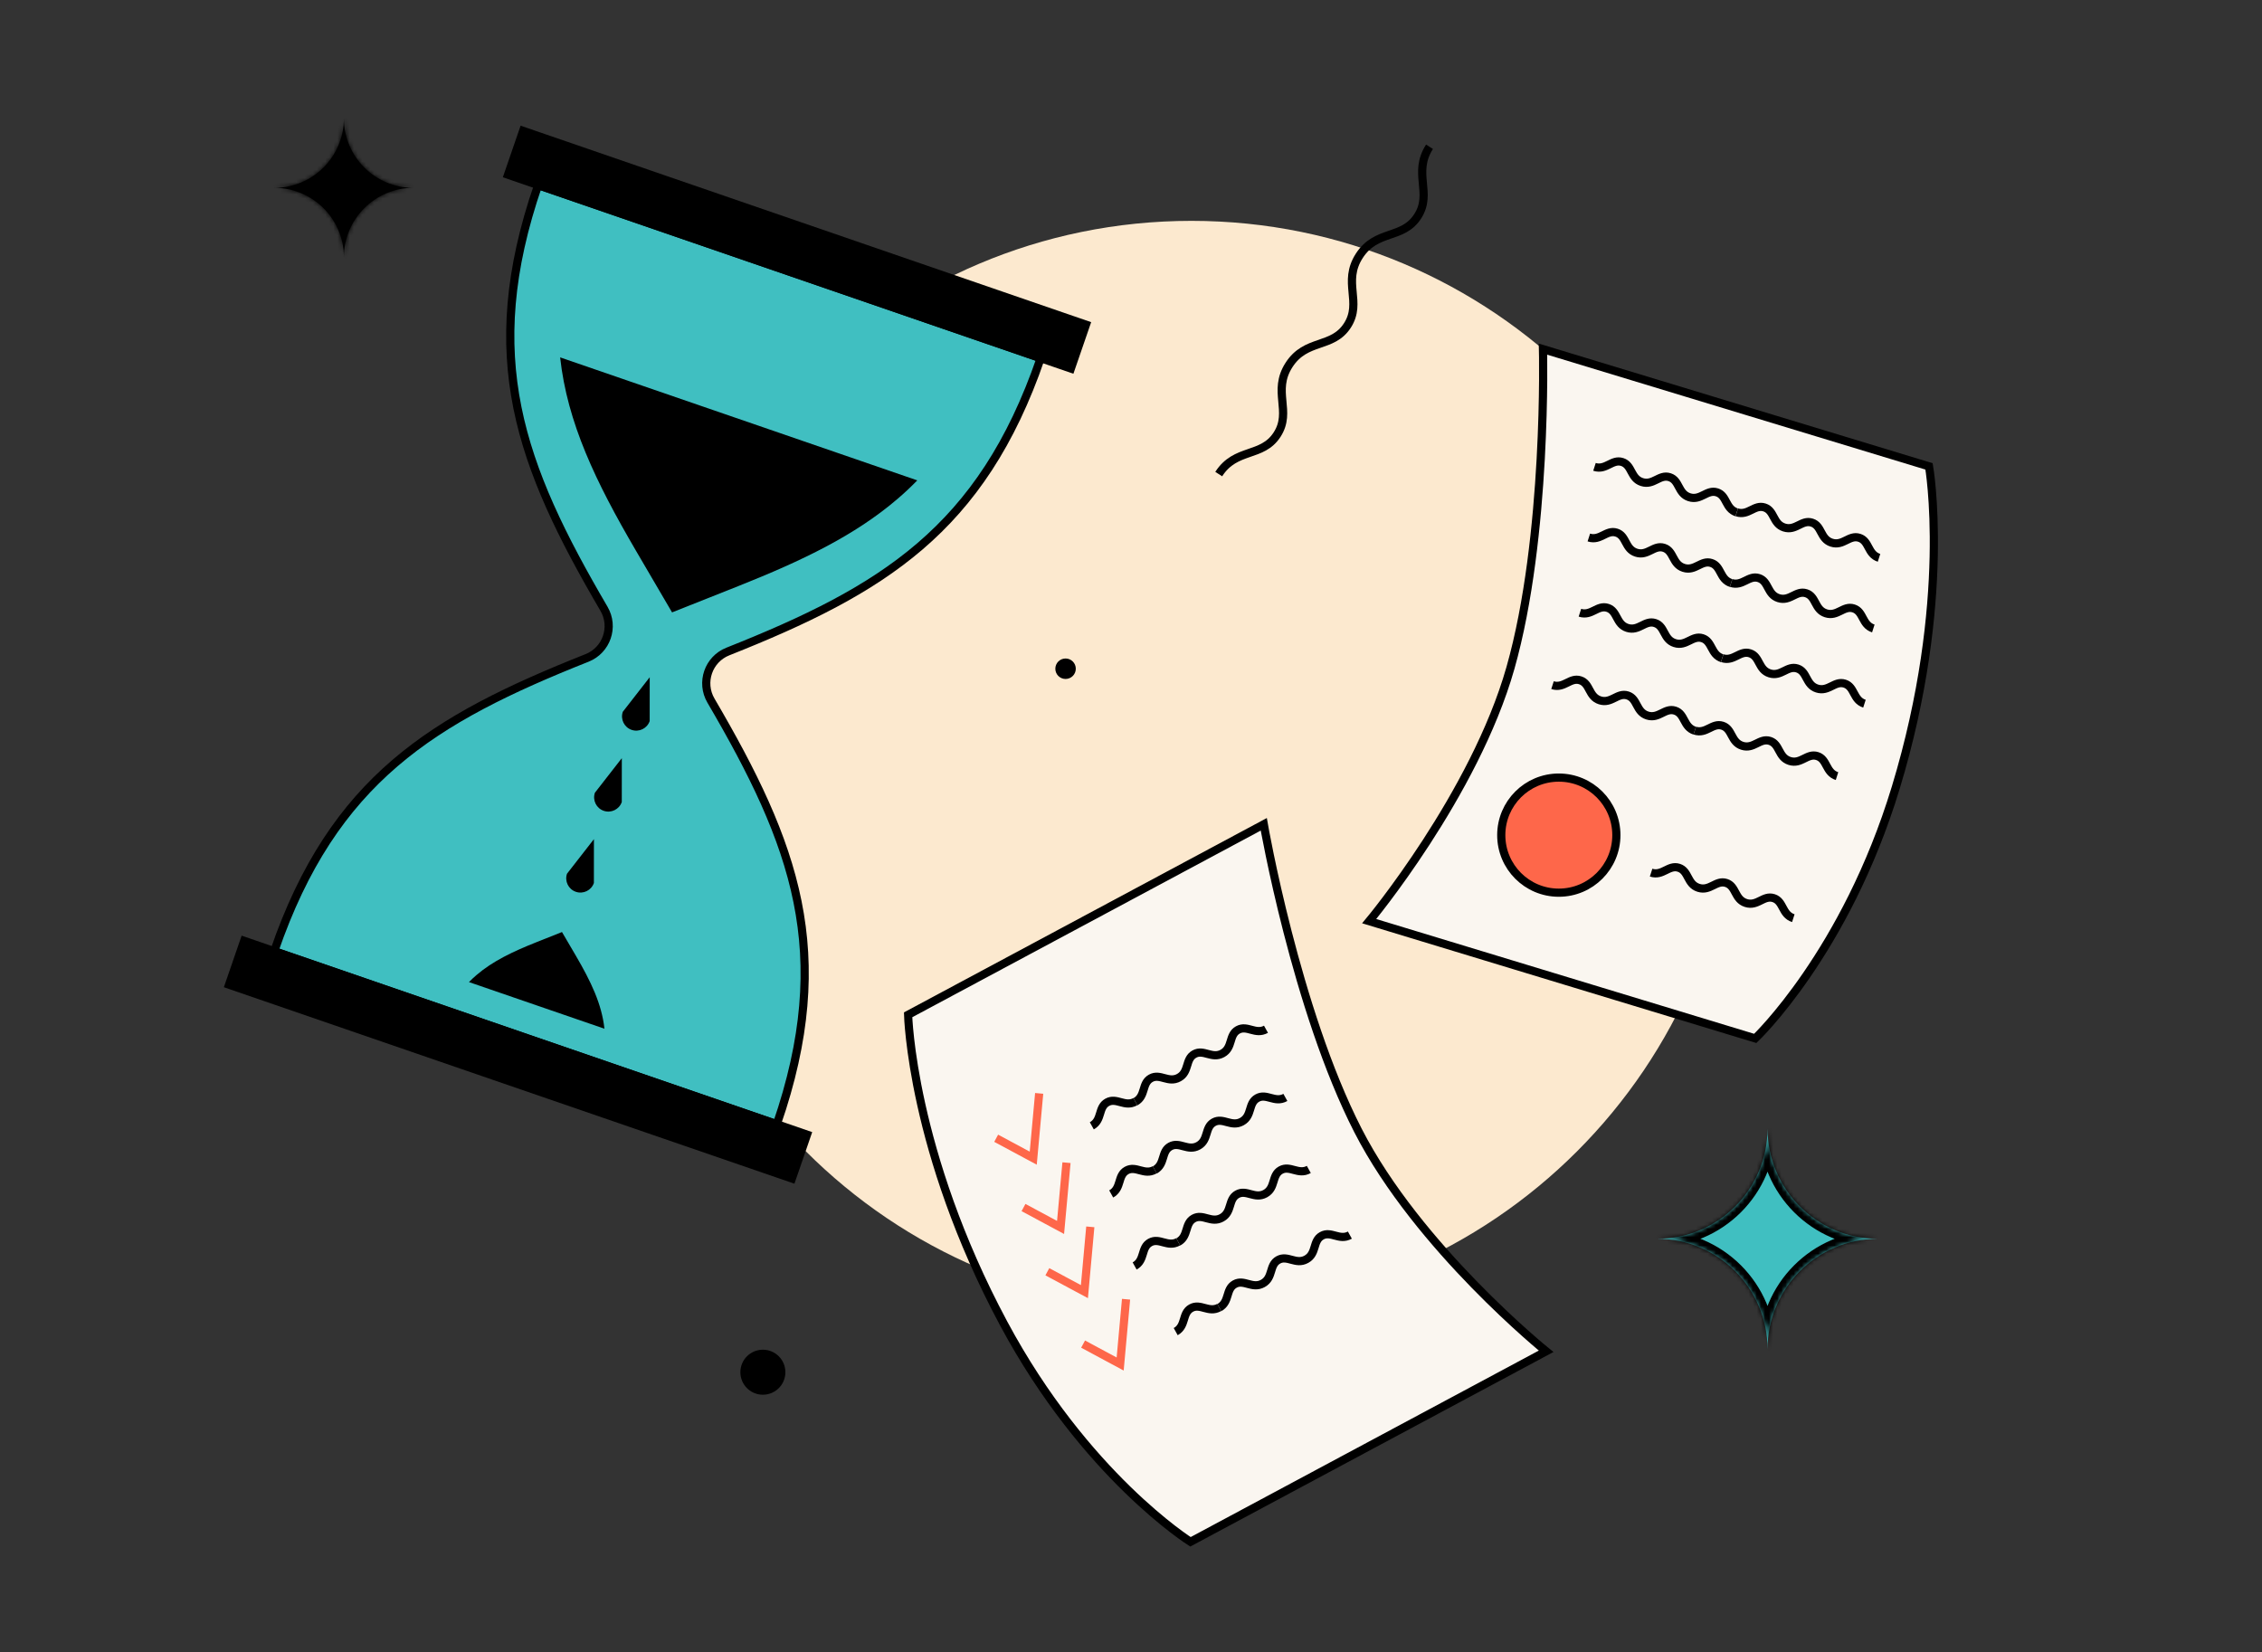 <?xml version="1.0" encoding="UTF-8"?> <svg xmlns="http://www.w3.org/2000/svg" width="553" height="404" viewBox="0 0 553 404" fill="none"><rect x="0" y="0" width="553" height="404" fill="#333333" stroke="none"/> <path d="M291.28 320.56C364.889 320.56 424.56 260.889 424.56 187.28C424.56 113.672 364.889 54 291.28 54C217.671 54 158 113.672 158 187.28C158 260.889 217.671 320.56 291.28 320.56Z" fill="#FCE9CF"></path> <path d="M254.43 87.579L131.56 45.259C117.09 87.269 127.16 113.809 147.66 148.849C150.25 153.279 148.29 158.969 143.52 160.859C105.79 175.849 81.51 190.549 67.04 232.569L189.91 274.889C204.38 232.879 194.31 206.339 173.81 171.299C171.22 166.869 173.18 161.179 177.95 159.289C215.69 144.299 239.96 129.589 254.43 87.579Z" fill="#40BFC1" stroke="black" stroke-width="2" stroke-miterlimit="10"></path> <path d="M265.492 79.385L127.893 32L124.201 42.722L261.8 90.107L265.492 79.385Z" fill="black" stroke="black" stroke-width="2" stroke-miterlimit="10"></path> <path d="M197.291 277.418L59.692 230.034L56 240.755L193.599 288.14L197.291 277.418Z" fill="black" stroke="black" stroke-width="2" stroke-miterlimit="10"></path> <path d="M224.25 117.449C222.7 119.039 221.09 120.559 219.41 121.989C208.99 130.919 196.16 137.069 180.55 143.279L164.3 149.729L155.47 134.639C145.63 117.809 138.68 103.349 136.94 87.379L224.25 117.449Z" fill="black"></path> <path d="M114.65 240.119C115.24 239.519 115.85 238.939 116.49 238.399C120.44 235.009 125.31 232.679 131.23 230.329L137.39 227.879L140.74 233.599C144.47 239.979 147.11 245.469 147.77 251.519L114.65 240.119Z" fill="black"></path> <path d="M158.83 176.299C158.21 178.109 156.23 179.079 154.41 178.449C152.6 177.829 151.63 175.849 152.26 174.029L158.84 165.579L158.83 176.299Z" fill="black"></path> <path d="M152.01 196.089C151.39 197.899 149.41 198.869 147.59 198.239C145.78 197.619 144.81 195.639 145.44 193.819L152.02 185.369L152.01 196.089Z" fill="black"></path> <path d="M145.19 215.889C144.57 217.699 142.59 218.669 140.77 218.039C138.96 217.419 137.99 215.439 138.62 213.619L145.2 205.169L145.19 215.889Z" fill="black"></path> <g clip-path="url(#clip0)"> <path d="M308.96 201.54L222.01 248.12C222.01 248.12 222.8 281.45 245.36 323.57C265.31 360.81 291.04 376.97 291.04 376.97L377.99 330.39C377.99 330.39 346.71 305.13 332 276.41C316.79 246.7 308.96 201.54 308.96 201.54Z" fill="#FAF6F0" stroke="black" stroke-width="2" stroke-miterlimit="10"></path> <path d="M309.5 251.65C306.92 253.08 304.9 250.54 302.63 251.81C300.36 253.07 301.44 256.13 298.86 257.56C296.28 258.99 294.26 256.45 291.99 257.72C289.72 258.98 290.8 262.04 288.22 263.47C285.64 264.9 283.62 262.36 281.35 263.63C279.08 264.89 280.16 267.95 277.58 269.38" stroke="black" stroke-width="2" stroke-miterlimit="10"></path> <path d="M277.56 269.35C274.98 270.78 272.96 268.24 270.69 269.51C268.42 270.77 269.5 273.83 266.92 275.26" stroke="black" stroke-width="2" stroke-miterlimit="10"></path> <path d="M314.24 268.32C311.66 269.75 309.64 267.21 307.37 268.48C305.1 269.74 306.18 272.8 303.6 274.23C301.02 275.66 299 273.12 296.73 274.39C294.46 275.66 295.54 278.71 292.96 280.14C290.38 281.57 288.36 279.03 286.09 280.3C283.82 281.56 284.9 284.62 282.32 286.05" stroke="black" stroke-width="2" stroke-miterlimit="10"></path> <path d="M282.3 286.01C279.72 287.44 277.7 284.9 275.43 286.17C273.16 287.43 274.24 290.49 271.66 291.92" stroke="black" stroke-width="2" stroke-miterlimit="10"></path> <path d="M319.97 285.93C317.39 287.36 315.37 284.82 313.1 286.09C310.83 287.36 311.91 290.41 309.33 291.84C306.75 293.27 304.73 290.73 302.46 292C300.19 293.26 301.27 296.32 298.69 297.75C296.11 299.18 294.09 296.64 291.82 297.91C289.55 299.18 290.63 302.23 288.05 303.66" stroke="black" stroke-width="2" stroke-miterlimit="10"></path> <path d="M288.03 303.62C285.45 305.05 283.43 302.51 281.16 303.78C278.89 305.04 279.97 308.1 277.39 309.53" stroke="black" stroke-width="2" stroke-miterlimit="10"></path> <path d="M330.01 301.98C327.43 303.41 325.41 300.87 323.14 302.14C320.87 303.4 321.95 306.46 319.37 307.89C316.79 309.32 314.77 306.78 312.5 308.05C310.23 309.31 311.31 312.37 308.73 313.8C306.15 315.23 304.13 312.69 301.86 313.96C299.59 315.22 300.67 318.28 298.09 319.71" stroke="black" stroke-width="2" stroke-miterlimit="10"></path> <path d="M298.07 319.67C295.49 321.1 293.47 318.56 291.2 319.83C288.93 321.1 290.01 324.15 287.43 325.58" stroke="black" stroke-width="2" stroke-miterlimit="10"></path> <path d="M243.54 278.3L252.6 283.17L254.05 267.33" stroke="#FE674A" stroke-width="2" stroke-miterlimit="10"></path> <path d="M250.22 295.24L259.28 300.11L260.73 284.27" stroke="#FE674A" stroke-width="2" stroke-miterlimit="10"></path> <path d="M256.05 310.94L265.11 315.8L266.55 299.96" stroke="#FE674A" stroke-width="2" stroke-miterlimit="10"></path> <path d="M264.79 328.63L273.85 333.5L275.29 317.66" stroke="#FE674A" stroke-width="2" stroke-miterlimit="10"></path> </g> <g clip-path="url(#clip1)"> <path d="M377.22 85.36L471.6 114.03C471.6 114.03 477.35 146.87 463.46 192.59C451.18 233.01 429.11 253.89 429.11 253.89L334.73 225.22C334.73 225.22 360.47 194.33 369.27 163.29C378.38 131.18 377.22 85.36 377.22 85.36Z" fill="#FAF6F0" stroke="black" stroke-width="2" stroke-miterlimit="10"></path> <path d="M389.81 114.15C392.62 115.05 394.11 112.17 396.58 112.96C399.05 113.75 398.59 116.96 401.4 117.86C404.21 118.76 405.7 115.88 408.17 116.67C410.65 117.46 410.18 120.67 412.99 121.57C415.8 122.47 417.29 119.59 419.76 120.38C422.24 121.17 421.77 124.38 424.58 125.28" stroke="black" stroke-width="2" stroke-miterlimit="10"></path> <path d="M424.6 125.26C427.41 126.16 428.9 123.28 431.37 124.07C433.85 124.86 433.38 128.07 436.19 128.97C439 129.87 440.49 126.99 442.96 127.78C445.44 128.57 444.97 131.78 447.78 132.68C450.59 133.58 452.08 130.7 454.55 131.49C457.03 132.28 456.56 135.49 459.37 136.39" stroke="black" stroke-width="2" stroke-miterlimit="10"></path> <path d="M388.43 131.42C391.24 132.32 392.73 129.44 395.2 130.23C397.68 131.02 397.21 134.23 400.02 135.13C402.83 136.03 404.32 133.15 406.79 133.94C409.26 134.73 408.8 137.94 411.61 138.84C414.42 139.74 415.91 136.86 418.38 137.65C420.86 138.44 420.39 141.65 423.2 142.55" stroke="black" stroke-width="2" stroke-miterlimit="10"></path> <path d="M423.21 142.53C426.02 143.43 427.51 140.55 429.98 141.34C432.46 142.13 431.99 145.34 434.8 146.24C437.61 147.14 439.1 144.26 441.57 145.05C444.05 145.84 443.58 149.05 446.39 149.95C449.2 150.85 450.69 147.97 453.16 148.76C455.64 149.55 455.17 152.76 457.98 153.66" stroke="black" stroke-width="2" stroke-miterlimit="10"></path> <path d="M386.25 149.81C389.06 150.71 390.55 147.83 393.02 148.62C395.5 149.41 395.03 152.62 397.84 153.52C400.65 154.42 402.14 151.54 404.61 152.33C407.09 153.12 406.62 156.33 409.43 157.23C412.24 158.13 413.73 155.25 416.2 156.04C418.67 156.83 418.21 160.04 421.02 160.94" stroke="black" stroke-width="2" stroke-miterlimit="10"></path> <path d="M421.04 160.92C423.85 161.82 425.34 158.94 427.81 159.73C430.29 160.52 429.82 163.73 432.63 164.63C435.44 165.53 436.93 162.65 439.4 163.44C441.88 164.23 441.41 167.44 444.22 168.34C447.03 169.24 448.52 166.36 450.99 167.15C453.47 167.94 453 171.15 455.81 172.05" stroke="black" stroke-width="2" stroke-miterlimit="10"></path> <path d="M379.55 167.52C382.36 168.42 383.85 165.54 386.32 166.33C388.8 167.12 388.33 170.33 391.14 171.23C393.95 172.13 395.44 169.25 397.91 170.04C400.39 170.83 399.92 174.04 402.73 174.94C405.54 175.84 407.03 172.96 409.5 173.75C411.98 174.54 411.51 177.75 414.32 178.65" stroke="black" stroke-width="2" stroke-miterlimit="10"></path> <path d="M414.33 178.63C417.14 179.53 418.63 176.65 421.1 177.44C423.57 178.23 423.11 181.44 425.92 182.34C428.73 183.24 430.22 180.36 432.69 181.15C435.17 181.94 434.7 185.15 437.51 186.05C440.32 186.95 441.81 184.07 444.28 184.86C446.75 185.65 446.29 188.86 449.1 189.76" stroke="black" stroke-width="2" stroke-miterlimit="10"></path> <path d="M403.65 213.36C406.46 214.26 407.95 211.38 410.42 212.17C412.9 212.96 412.43 216.17 415.24 217.07C418.05 217.97 419.54 215.09 422.01 215.88C424.49 216.67 424.02 219.88 426.83 220.78C429.64 221.68 431.13 218.8 433.6 219.59C436.08 220.38 435.61 223.59 438.42 224.49" stroke="black" stroke-width="2" stroke-miterlimit="10"></path> <path d="M381.09 218.26C388.861 218.26 395.16 211.961 395.16 204.19C395.16 196.419 388.861 190.12 381.09 190.12C373.319 190.12 367.02 196.419 367.02 204.19C367.02 211.961 373.319 218.26 381.09 218.26Z" fill="#FE674A" stroke="black" stroke-width="2" stroke-miterlimit="10"></path> </g> <mask id="path-34-inside-1" fill="white"> <path fill-rule="evenodd" clip-rule="evenodd" d="M432.118 276L432.116 276C432.053 290.858 419.989 302.883 405.116 302.883L405 302.883L405 302.884C405.039 302.883 405.078 302.883 405.117 302.883C420.028 302.883 432.117 314.972 432.117 329.884C432.117 329.922 432.117 329.961 432.117 330L432.118 330L432.117 329.884C432.117 315.011 444.142 302.947 459 302.884V302.883C444.181 302.82 432.18 290.819 432.118 276Z"></path> </mask> <path fill-rule="evenodd" clip-rule="evenodd" d="M432.118 276L432.116 276C432.053 290.858 419.989 302.883 405.116 302.883L405 302.883L405 302.884C405.039 302.883 405.078 302.883 405.117 302.883C420.028 302.883 432.117 314.972 432.117 329.884C432.117 329.922 432.117 329.961 432.117 330L432.118 330L432.117 329.884C432.117 315.011 444.142 302.947 459 302.884V302.883C444.181 302.82 432.18 290.819 432.118 276Z" fill="#40BFC1"></path> <path d="M432.116 276L432.126 274L430.125 273.991L430.116 275.992L432.116 276ZM432.118 276L434.118 275.992L434.109 274.009L432.127 274L432.118 276ZM405.116 302.883L405.112 304.883H405.116V302.883ZM405 302.883L405.004 300.883L403.004 300.879L403 302.879L405 302.883ZM405 302.884L403 302.879L402.996 304.892L405.008 304.884L405 302.884ZM432.117 330L430.117 329.992L430.108 332.008L432.124 332L432.117 330ZM432.118 330L432.125 332L434.122 331.992L434.118 329.996L432.118 330ZM432.117 329.884H430.117L430.117 329.888L432.117 329.884ZM459 302.884L459.009 304.884L461 304.875V302.884H459ZM459 302.883H461V300.891L459.009 300.883L459 302.883ZM432.107 278L432.108 278L432.127 274L432.126 274L432.107 278ZM405.116 304.883C421.091 304.883 434.049 291.967 434.116 276.009L430.116 275.992C430.058 289.749 418.887 300.883 405.116 300.883V304.883ZM404.996 304.883L405.112 304.883L405.121 300.883L405.004 300.883L404.996 304.883ZM407 302.888L407 302.887L403 302.879L403 302.879L407 302.888ZM405.008 304.884C405.044 304.883 405.08 304.883 405.117 304.883V300.883C405.075 300.883 405.033 300.883 404.992 300.884L405.008 304.884ZM405.117 304.883C418.924 304.883 430.117 316.076 430.117 329.884H434.117C434.117 313.867 421.133 300.883 405.117 300.883V304.883ZM430.117 329.884C430.117 329.92 430.117 329.956 430.117 329.992L434.117 330.009C434.117 329.967 434.117 329.925 434.117 329.884H430.117ZM432.11 328L432.109 328L432.124 332L432.125 332L432.11 328ZM430.117 329.888L430.118 330.004L434.118 329.996L434.117 329.879L430.117 329.888ZM458.991 300.884C443.033 300.952 430.117 313.909 430.117 329.884H434.117C434.117 316.113 445.252 304.942 459.009 304.884L458.991 300.884ZM457 302.883V302.884H461V302.883H457ZM430.118 276.009C430.185 291.925 443.075 304.815 458.991 304.883L459.009 300.883C445.288 300.824 434.176 289.712 434.118 275.992L430.118 276.009Z" fill="black" mask="url(#path-34-inside-1)"></path> <mask id="path-36-inside-2" fill="white"> <path fill-rule="evenodd" clip-rule="evenodd" d="M84.074 29L84.073 29C84.034 38.355 76.438 45.926 67.073 45.926L67 45.926L67 45.927C67.024 45.927 67.049 45.927 67.073 45.927C76.462 45.927 84.074 53.538 84.074 62.927C84.074 62.951 84.073 62.976 84.073 63H84.074L84.074 62.927C84.074 53.562 91.645 45.967 101 45.927V45.926C91.67 45.886 84.114 38.33 84.074 29Z"></path> </mask> <path fill-rule="evenodd" clip-rule="evenodd" d="M84.074 29L84.073 29C84.034 38.355 76.438 45.926 67.073 45.926L67 45.926L67 45.927C67.024 45.927 67.049 45.927 67.073 45.927C76.462 45.927 84.074 53.538 84.074 62.927C84.074 62.951 84.073 62.976 84.073 63H84.074L84.074 62.927C84.074 53.562 91.645 45.967 101 45.927V45.926C91.67 45.886 84.114 38.33 84.074 29Z" fill="black"></path> <path d="M84.073 29L84.082 27L82.082 26.991L82.073 28.991L84.073 29ZM84.074 29L86.074 28.991L86.066 27.009L84.083 27L84.074 29ZM67.073 45.926L67.069 47.926H67.073V45.926ZM67 45.926L67.004 43.926L65.004 43.922L65 45.922L67 45.926ZM67 45.927L65 45.922L64.996 47.935L67.008 47.927L67 45.927ZM84.073 63L82.073 62.992L82.065 65H84.073V63ZM84.074 63V65H86.078L86.074 62.996L84.074 63ZM84.074 62.927H82.074L82.074 62.931L84.074 62.927ZM101 45.927L101.008 47.927L103 47.918V45.927H101ZM101 45.926H103V43.935L101.008 43.926L101 45.926ZM84.064 31L84.065 31L84.083 27L84.082 27L84.064 31ZM67.073 47.926C77.539 47.926 86.029 39.464 86.073 29.009L82.073 28.991C82.038 37.246 75.336 43.926 67.073 43.926V47.926ZM66.996 47.926L67.069 47.926L67.078 43.927L67.004 43.926L66.996 47.926ZM69 45.931L69 45.931L65 45.922L65 45.922L69 45.931ZM67.008 47.927C67.03 47.927 67.052 47.927 67.073 47.927V43.927C67.046 43.927 67.019 43.927 66.992 43.927L67.008 47.927ZM67.073 47.927C75.358 47.927 82.074 54.642 82.074 62.927H86.074C86.074 52.433 77.567 43.927 67.073 43.927V47.927ZM82.074 62.927C82.074 62.948 82.073 62.97 82.073 62.992L86.073 63.008C86.073 62.981 86.074 62.954 86.074 62.927H82.074ZM84.074 61H84.073V65H84.074V61ZM82.074 62.931L82.074 63.004L86.074 62.996L86.074 62.922L82.074 62.931ZM100.991 43.927C90.536 43.971 82.074 52.461 82.074 62.927H86.074C86.074 54.664 92.754 47.962 101.008 47.927L100.991 43.927ZM99 45.926V45.927H103V45.926H99ZM82.074 29.009C82.118 39.437 90.563 47.882 100.991 47.926L101.008 43.926C92.776 43.891 86.109 37.224 86.074 28.991L82.074 29.009Z" fill="black" mask="url(#path-36-inside-2)"></path> <g clip-path="url(#clip2)"> <path d="M349.478 35.885C345.307 42.355 350.259 47.193 346.585 52.891C342.919 58.593 336.462 56.086 332.301 62.561C328.139 69.035 333.082 73.869 329.408 79.567C325.742 85.269 319.285 82.762 315.124 89.237C310.962 95.711 315.905 100.545 312.23 106.242C308.565 111.945 302.108 109.438 297.946 115.912" stroke="black" stroke-width="2" stroke-miterlimit="10"></path> </g> <g clip-path="url(#clip3)"> <path d="M186.504 341.008C189.544 341.008 192.008 338.544 192.008 335.504C192.008 332.464 189.544 330 186.504 330C183.464 330 181 332.464 181 335.504C181 338.544 183.464 341.008 186.504 341.008Z" fill="black"></path> </g> <g clip-path="url(#clip4)"> <path d="M260.502 166.004C261.884 166.004 263.004 164.884 263.004 163.502C263.004 162.12 261.884 161 260.502 161C259.12 161 258 162.12 258 163.502C258 164.884 259.12 166.004 260.502 166.004Z" fill="black"></path> </g> <defs> <clipPath id="clip0"> <rect width="158.79" height="178.12" fill="white" transform="translate(221 200)"></rect> </clipPath> <clipPath id="clip1"> <rect width="140.78" height="171.02" fill="white" transform="translate(333 84)"></rect> </clipPath> <clipPath id="clip2"> <rect width="94.62" height="19.26" fill="white" transform="translate(297 115.622) rotate(-64.81)"></rect> </clipPath> <clipPath id="clip3"> <rect width="11" height="11" fill="white" transform="translate(181 330)"></rect> </clipPath> <clipPath id="clip4"> <rect width="5" height="5" fill="white" transform="translate(258 161)"></rect> </clipPath> </defs> </svg> 